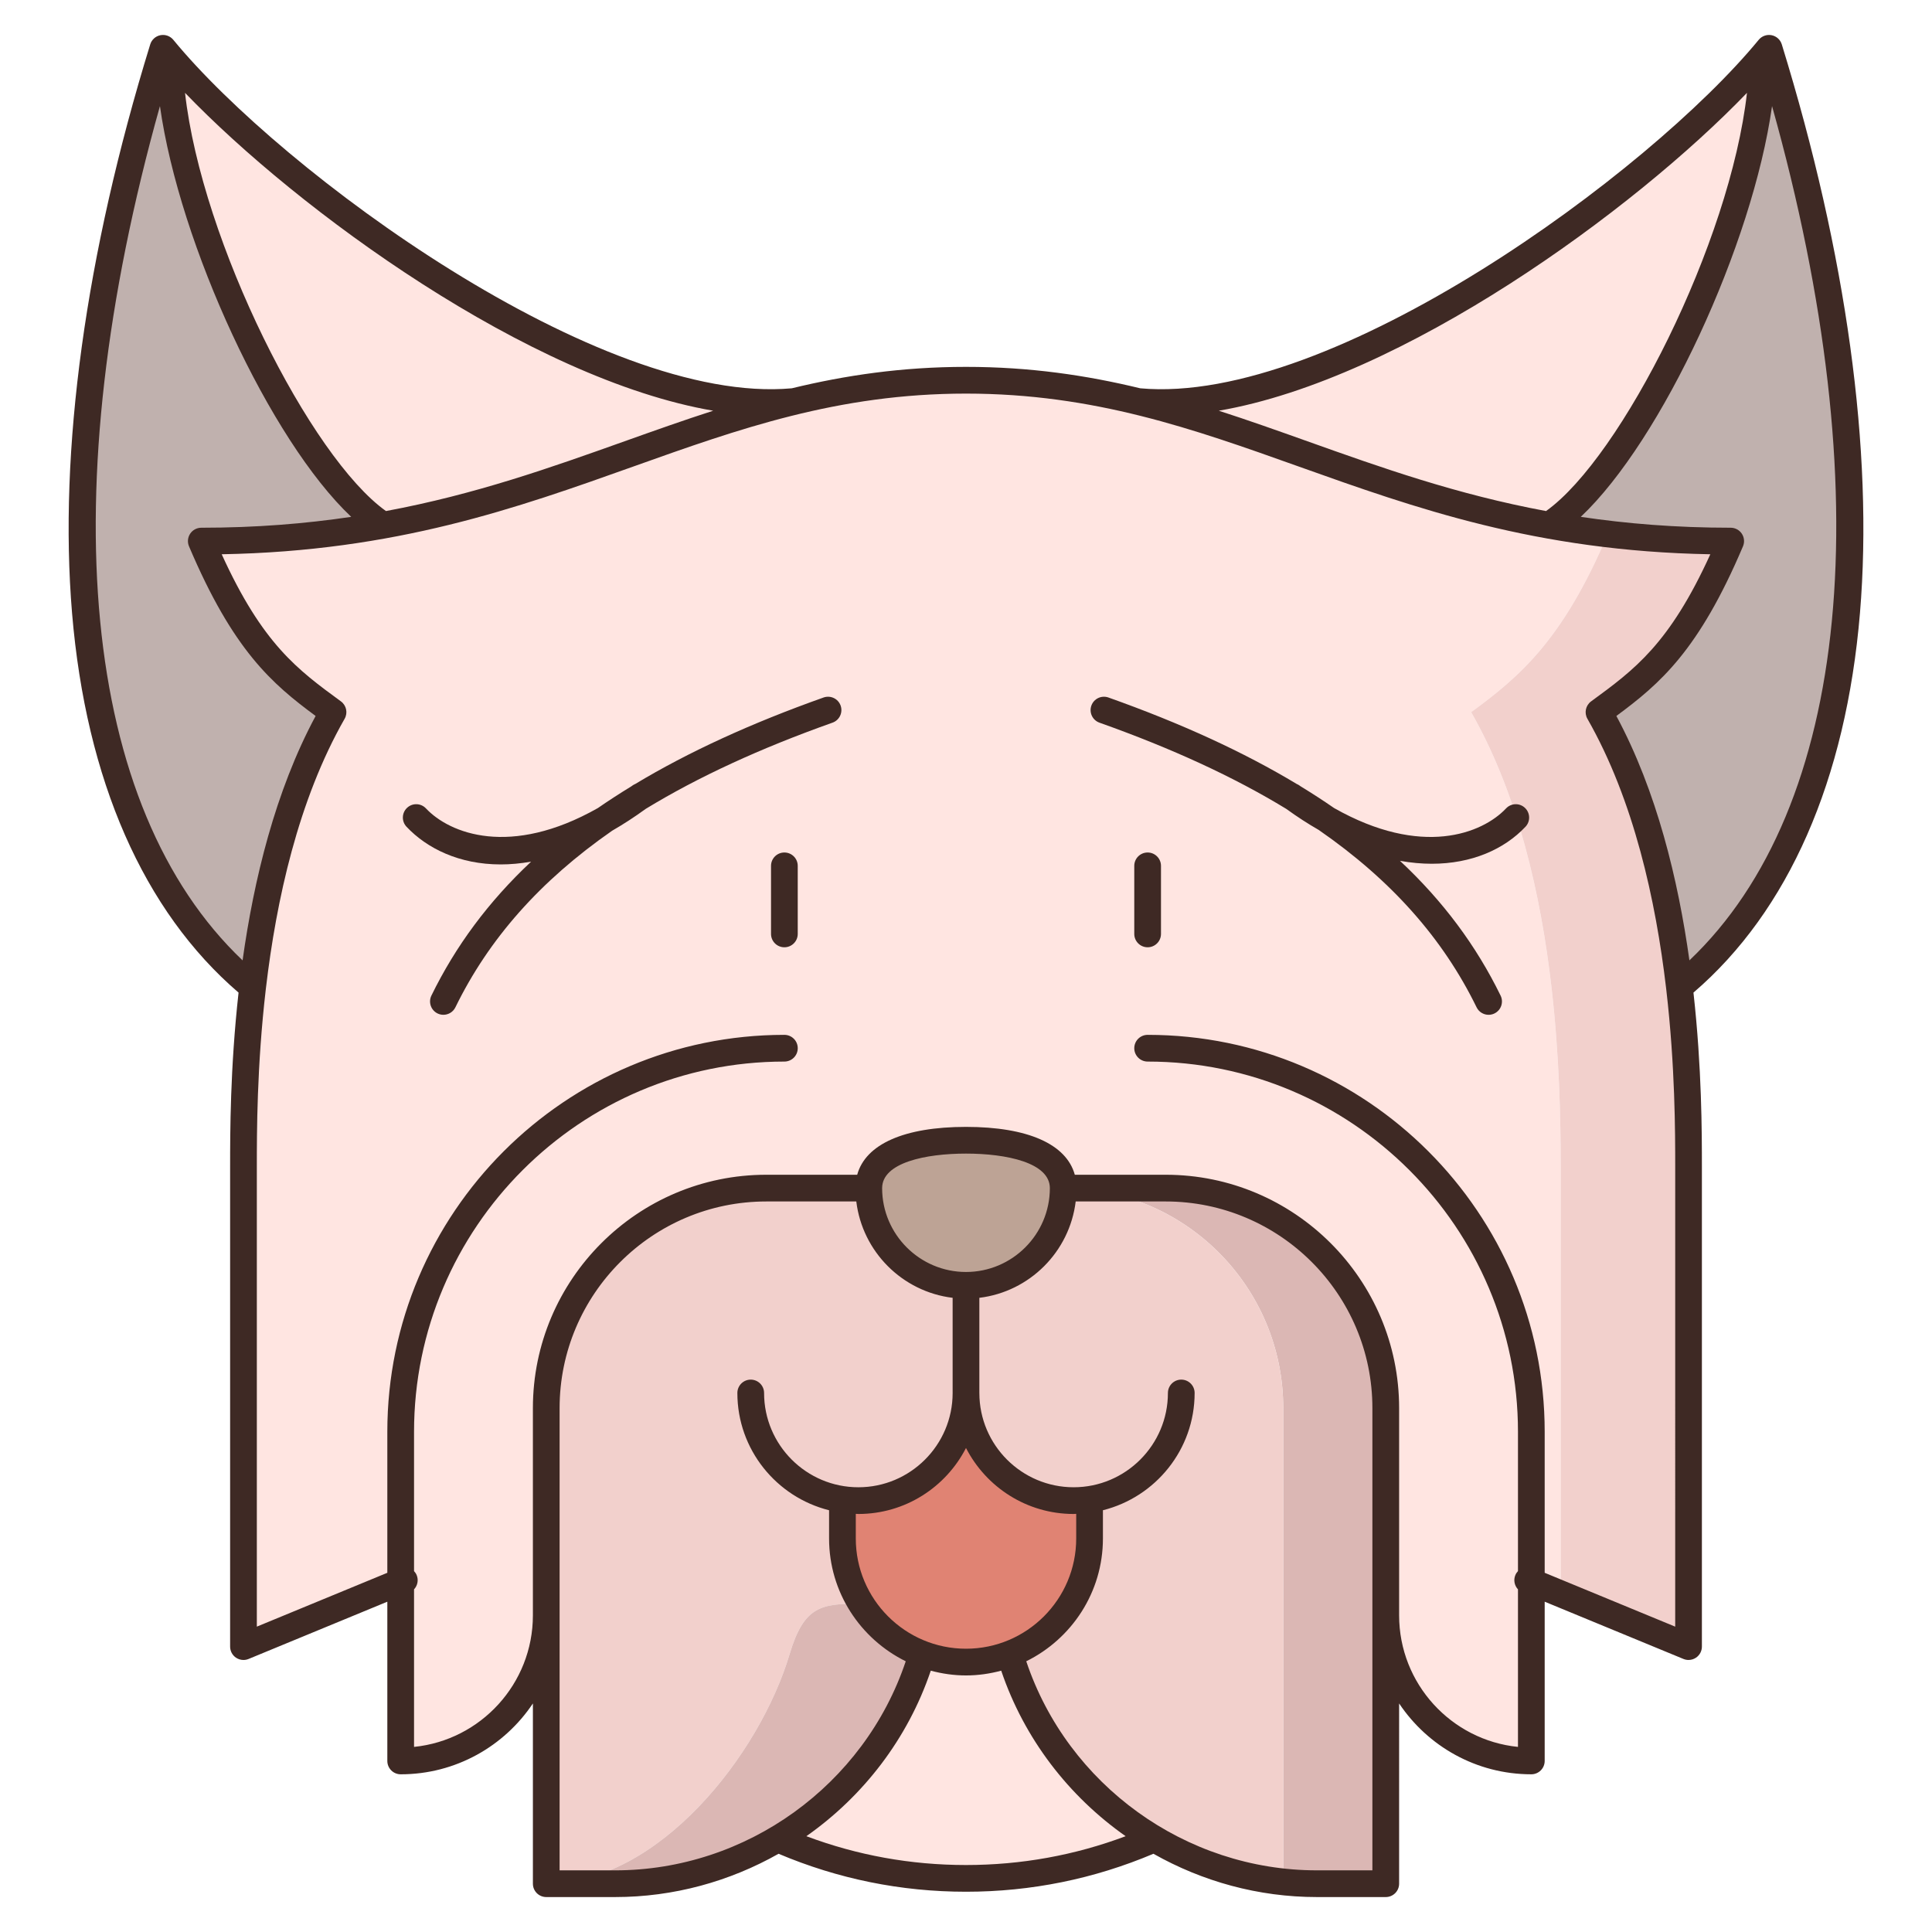 <?xml version="1.0" encoding="UTF-8"?>
<svg xmlns="http://www.w3.org/2000/svg" xmlns:xlink="http://www.w3.org/1999/xlink" version="1.1" id="Layer_1" x="0px" y="0px" width="283.465px" height="283.465px" viewBox="0 0 283.465 283.465" xml:space="preserve">
<path fill="#FFE5E1" d="M228.739,159.053c0.195,4.448,0.246,8.55,0.246,12.114v62.686l-4.309-1.779v26.294  c-11.796,0-21.357-9.562-21.357-21.358v-30.404c0-17.827-14.454-32.283-32.283-32.283h-15.041c0-4.936-6.385-7.023-14.263-7.023  c-7.878,0-14.265,2.088-14.265,7.023h-15.039c-17.83,0-32.283,14.456-32.283,32.283v30.404c0,11.797-9.562,21.358-21.358,21.358  v-26.294l-23.067,9.521c0,0,0-53.569,0-70.427c0-7.13,0.207-16.403,1.352-26.318c1.561-13.531,4.87-28.256,11.787-40.361  c-7.165-5.242-12.739-9.576-19.323-25.097c9.896,0,18.652-0.895,26.635-2.332c23.685-4.269,40.575-13.338,60.27-18.139  c7.792-1.897,16.025-3.128,25.292-3.128c9.267,0,17.5,1.231,25.292,3.128c0.002,0.002,0.005,0.002,0.007,0.002  c19.693,4.801,36.58,13.868,60.263,18.137c2.769,0.5,5.63,0.931,8.604,1.284c-6.585,15.522-12.886,20.903-20.051,26.145  c6.916,12.105,10.227,26.83,11.787,40.361C228.205,149.805,228.544,154.604,228.739,159.053z"></path>
<path fill="#F2D0CC" d="M246.393,144.849c1.146,9.915,1.352,19.188,1.352,26.318c0,16.857,0,70.427,0,70.427l-18.759-7.741v-62.686  c0-3.564-0.051-7.666-0.246-12.114c-0.195-4.449-0.534-9.248-1.105-14.204c-1.561-13.531-4.871-28.256-11.787-40.361  c7.165-5.242,13.466-10.623,20.051-26.145c5.593,0.667,11.568,1.048,18.031,1.048c-6.584,15.521-12.158,19.855-19.323,25.097  C241.522,116.592,244.832,131.317,246.393,144.849z"></path>
<path fill="#DBB7B4" d="M203.319,206.604v69.773h-10.11c-1.665,0-3.31-0.086-4.931-0.255v-69.519  c0-17.827-14.453-32.283-32.283-32.283h15.041C188.865,174.321,203.319,188.777,203.319,206.604z"></path>
<path fill="#F2D0CC" d="M188.278,206.604v69.519c-6.873-0.718-13.306-2.92-18.971-6.283c-10.101-5.989-17.759-15.658-21.126-27.161  c6.828-2.597,11.681-9.205,11.681-16.945v-5.732c-0.765,0.114-1.545,0.172-2.339,0.172c-8.722,0-15.792-7.07-15.792-15.793v-15.794  c7.878,0,14.263-6.387,14.263-14.265C173.825,174.321,188.278,188.777,188.278,206.604z"></path>
<path fill="#BDA395" d="M155.995,174.321c0,7.878-6.385,14.265-14.263,14.265c-7.878,0-14.265-6.387-14.265-14.265  c0-4.936,6.387-7.023,14.265-7.023C149.61,167.298,155.995,169.386,155.995,174.321z"></path>
<path fill="#C0B1AE" d="M246.393,144.849c-1.561-13.531-4.87-28.256-11.787-40.361c7.165-5.242,12.739-9.576,19.323-25.097  c-9.896,0-18.651-0.895-26.635-2.332c13.061-8.405,31.317-46.729,31.317-68.849c0.325-0.379,0.639-0.752,0.941-1.122  C278.325,67.956,275.538,120.824,246.393,144.849z"></path>
<path fill="#FFE5E1" d="M258.611,8.209c0,22.12-18.257,60.444-31.317,68.849c-23.683-4.269-40.569-13.336-60.263-18.137  C195.994,61.618,241.764,27.904,258.611,8.209z"></path>
<path fill="none" stroke="#ED1C24" stroke-width="3.92" stroke-linecap="round" stroke-linejoin="round" d="M58.787,232.073"></path>
<path fill="#F2D0CC" d="M141.732,188.586v15.794c0,8.723-7.07,15.793-15.791,15.793c-0.794,0-1.575-0.058-2.339-0.172v5.732  c0,3.505,0.994,6.779,2.72,9.555c-5.79,0-8.35,0.29-10.463,7.391c-4.378,14.711-19.17,33.699-35.713,33.699v-69.773  c0-17.827,14.453-32.283,32.283-32.283h15.039C127.467,182.199,133.854,188.586,141.732,188.586z"></path>
<path fill="#DBB7B4" d="M135.282,242.679c-3.368,11.503-11.025,21.172-21.125,27.161c-7,4.155-15.173,6.538-23.901,6.538h-10.11  c16.543,0,31.335-18.988,35.713-33.699c2.114-7.101,4.673-7.391,10.463-7.391C128.403,238.637,131.548,241.257,135.282,242.679z"></path>
<path fill="#E08373" d="M159.862,220.001v5.732c0,7.74-4.853,14.349-11.681,16.945c-2.004,0.766-4.179,1.185-6.45,1.185  s-4.445-0.419-6.45-1.185c-6.828-2.597-11.68-9.205-11.68-16.945v-5.732c0.764,0.114,1.544,0.172,2.339,0.172  c8.721,0,15.791-7.07,15.791-15.793c0,8.723,7.07,15.793,15.792,15.793C158.317,220.173,159.098,220.115,159.862,220.001z"></path>
<path fill="#FFE5E1" d="M169.308,269.84c-8.44,3.703-17.768,5.758-27.576,5.758s-19.135-2.055-27.575-5.758  c10.101-5.989,17.758-15.658,21.125-27.161c2.004,0.766,4.179,1.185,6.45,1.185s4.446-0.419,6.45-1.185  C151.549,254.182,159.207,263.851,169.308,269.84z"></path>
<path fill="#FFE5E1" d="M116.44,58.919c-19.695,4.801-36.585,13.87-60.27,18.139C43.11,68.653,24.853,30.329,24.853,8.209  C41.703,27.904,87.482,61.625,116.44,58.919z"></path>
<path fill="#C0B1AE" d="M48.858,104.487c-6.917,12.105-10.226,26.83-11.787,40.361C7.926,120.824,5.139,67.956,23.912,7.087  c0.302,0.37,0.615,0.743,0.941,1.122c0,22.12,18.257,60.444,31.317,68.849c-7.982,1.438-16.739,2.332-26.635,2.332  C36.119,94.912,41.693,99.245,48.858,104.487z"></path>
<g>
	<path fill="#3E2924" d="M220.971,118.61c-3.482,3.693-12.379,7.229-25.22-0.045c-1.57-1.087-3.206-2.147-4.905-3.184   c-0.059-0.043-0.116-0.082-0.176-0.125c-0.127-0.094-0.262-0.165-0.401-0.223c-7.824-4.71-16.992-8.913-27.64-12.695   c-1.021-0.36-2.141,0.171-2.503,1.191c-0.362,1.021,0.171,2.141,1.19,2.503c10.62,3.772,19.708,7.956,27.403,12.646   c1.611,1.169,3.198,2.194,4.759,3.089c10.662,7.375,18.243,15.938,23.167,26.026c0.34,0.696,1.037,1.101,1.763,1.101   c0.289,0,0.582-0.063,0.858-0.198c0.974-0.476,1.377-1.648,0.902-2.621c-3.578-7.329-8.452-13.881-14.763-19.774   c1.618,0.289,3.177,0.43,4.664,0.43c5.859,0,10.63-2.12,13.752-5.431c0.743-0.788,0.706-2.028-0.081-2.771   C222.953,117.785,221.714,117.822,220.971,118.61z"></path>
	<path fill="#3E2924" d="M261.426,6.51c-0.213-0.689-0.787-1.206-1.495-1.346c-0.708-0.137-1.436,0.122-1.893,0.679   c-16.016,19.499-62.57,53.688-90.738,51.129c-7.861-1.904-16.175-3.143-25.565-3.144h0c0,0-0.001,0-0.001,0c0,0,0,0-0.001,0h0   c-9.391,0-17.704,1.239-25.565,3.144c-28.137,2.557-74.722-31.63-90.739-51.129c-0.458-0.557-1.184-0.818-1.893-0.679   c-0.708,0.14-1.282,0.656-1.495,1.346c-9.495,30.785-13.461,59.637-11.47,83.438c2.051,24.521,10.5,43.734,24.43,55.688   c-1.235,11.092-1.238,20.593-1.238,25.532v70.425c0,0.654,0.326,1.266,0.87,1.629c0.327,0.219,0.708,0.331,1.09,0.331   c0.253,0,0.507-0.049,0.748-0.148l20.358-8.401v23.364c0,1.082,0.877,1.96,1.96,1.96c8.081,0,15.213-4.134,19.398-10.396v26.447   c0,1.082,0.877,1.96,1.96,1.96h10.11c8.584,0,16.804-2.294,23.975-6.352c8.71,3.686,17.955,5.571,27.501,5.571   s18.792-1.886,27.502-5.571c7.172,4.058,15.391,6.352,23.975,6.352h10.11c1.082,0,1.96-0.878,1.96-1.96V249.93   c4.186,6.263,11.317,10.396,19.398,10.396c1.082,0,1.96-0.878,1.96-1.96v-23.364l20.358,8.401c0.241,0.1,0.495,0.148,0.748,0.148   c0.383,0,0.763-0.112,1.09-0.331c0.544-0.363,0.87-0.975,0.87-1.629v-70.425c0-4.938-0.003-14.44-1.238-25.532   c13.929-11.953,22.379-31.166,24.43-55.688C274.887,66.146,270.921,37.294,261.426,6.51z M256.317,13.624   c-2.457,21.911-18.418,53.484-29.481,61.358c-13.135-2.443-24.187-6.378-35.006-10.236c-4.364-1.556-8.663-3.083-13.01-4.486   C205.831,55.622,239.723,30.877,256.317,13.624z M104.641,60.261c-4.345,1.401-8.643,2.929-13.006,4.484   c-10.819,3.858-21.872,7.793-35.006,10.236c-11.063-7.874-27.025-39.447-29.481-61.358C43.742,30.877,77.626,55.625,104.641,60.261   z M23.467,15.567c2.866,20.344,16.152,49.036,28.064,60.265c-6.706,0.999-13.958,1.597-21.997,1.597   c-0.658,0-1.271,0.33-1.634,0.878c-0.363,0.548-0.427,1.242-0.17,1.848c6.489,15.292,12.174,20.159,18.579,24.892   c-5.945,11.059-9.071,24.08-10.717,35.86C11.97,118.463,7.532,72.365,23.467,15.567z M82.105,274.418v-67.813   c0-16.721,13.603-30.324,30.324-30.324h13.208c0.894,7.38,6.754,13.241,14.134,14.136v13.963c0,0.008,0.001,0.016,0.001,0.024   c-0.013,7.616-6.212,13.809-13.832,13.809c-7.627,0-13.833-6.205-13.833-13.833c0-1.082-0.877-1.96-1.96-1.96   s-1.96,0.878-1.96,1.96c0,8.305,5.74,15.276,13.456,17.205v4.148c0,7.902,4.598,14.733,11.248,18.012   c-6.078,18.144-23.367,30.674-42.635,30.674H82.105z M154.036,174.327c-0.004,6.782-5.521,12.299-12.305,12.299   c-6.777,0-12.292-5.508-12.304-12.283c0-0.008,0.002-0.015,0.002-0.022c0-0.006-0.001-0.011-0.001-0.016   c0.02-3.722,6.364-5.048,12.303-5.048c5.945,0,12.298,1.329,12.304,5.06c0,0.001,0,0.003,0,0.004   C154.035,174.322,154.036,174.325,154.036,174.327z M141.732,241.902c-8.916,0-16.169-7.254-16.169-16.17v-3.62   c0.127,0.003,0.25,0.02,0.377,0.02c6.881,0,12.847-3.942,15.792-9.681c2.945,5.738,8.911,9.681,15.792,9.681   c0.128,0,0.251-0.017,0.378-0.02v3.62C157.902,234.648,150.648,241.902,141.732,241.902z M141.732,273.638   c-8.09,0-15.952-1.424-23.422-4.229c8.345-5.861,14.871-14.281,18.255-24.285c1.652,0.44,3.378,0.698,5.167,0.698   s3.515-0.258,5.167-0.698c3.385,10.004,9.911,18.423,18.256,24.285C157.685,272.214,149.823,273.638,141.732,273.638z    M201.359,274.418h-8.15c-19.267,0-36.557-12.53-42.636-30.674c6.651-3.278,11.249-10.109,11.249-18.012v-4.148   c7.715-1.93,13.455-8.9,13.455-17.205c0-1.082-0.878-1.96-1.96-1.96s-1.96,0.878-1.96,1.96c0,7.628-6.205,13.833-13.833,13.833   c-7.618,0-13.815-6.189-13.831-13.804c0-0.01,0.001-0.02,0.001-0.029s-0.003-0.02-0.003-0.029v-13.934   c7.38-0.895,13.24-6.756,14.135-14.136h13.21c16.721,0,30.323,13.604,30.323,30.324V274.418z M245.784,238.663l-19.146-7.901   v-20.683c0-32.116-26.134-58.244-58.257-58.244c-1.082,0-1.96,0.878-1.96,1.96s0.878,1.96,1.96,1.96   c29.962,0,54.337,24.37,54.337,54.324v20.435c-0.158,0.169-0.293,0.364-0.386,0.591c-0.303,0.734-0.124,1.544,0.386,2.087v23.116   c-9.779-0.985-17.438-9.265-17.438-19.3v-30.403c0-18.882-15.361-34.244-34.243-34.244h-13.341   c-1.237-4.491-6.899-7.023-15.964-7.023s-14.727,2.532-15.964,7.023h-13.338c-18.882,0-34.244,15.362-34.244,34.244v30.403   c0,10.035-7.659,18.314-17.438,19.3v-23.116c0.51-0.544,0.688-1.353,0.386-2.087c-0.093-0.226-0.228-0.421-0.386-0.589v-20.437   c0-29.954,24.376-54.324,54.338-54.324c1.083,0,1.96-0.878,1.96-1.96s-0.877-1.96-1.96-1.96c-32.124,0-58.258,26.128-58.258,58.244   v20.683l-19.146,7.9v-67.495c0-4.981,0.001-14.712,1.309-25.964c0.017-0.093,0.029-0.186,0.033-0.279   c1.509-12.8,4.717-27.526,11.539-39.464c0.495-0.866,0.261-1.965-0.544-2.554c-6.37-4.66-11.484-8.401-17.492-21.583   c25.583-0.459,43.285-6.772,60.427-12.885c15.415-5.497,29.974-10.688,48.781-10.688c18.808,0,33.366,5.192,48.781,10.688   c17.142,6.113,34.843,12.426,60.426,12.885c-6.008,13.182-11.121,16.923-17.492,21.583c-0.805,0.589-1.039,1.688-0.545,2.555   c6.822,11.937,10.03,26.664,11.54,39.464c0.004,0.094,0.016,0.187,0.032,0.28c1.309,11.251,1.31,20.981,1.31,25.963V238.663z    M247.873,140.906c-1.646-11.78-4.772-24.8-10.718-35.859c6.405-4.732,12.091-9.599,18.579-24.892   c0.257-0.605,0.192-1.299-0.17-1.848c-0.363-0.548-0.978-0.878-1.635-0.878c-8.038,0-15.291-0.599-21.996-1.597   c11.912-11.229,25.199-39.921,28.064-60.265C275.934,72.364,271.496,118.463,247.873,140.906z"></path>
	<path fill="#3E2924" d="M168.381,125.079c-1.082,0-1.96,0.877-1.96,1.96v9.987c0,1.083,0.878,1.96,1.96,1.96s1.96-0.877,1.96-1.96   v-9.987C170.341,125.956,169.463,125.079,168.381,125.079z"></path>
	<path fill="#3E2924" d="M120.836,102.337c-10.648,3.782-19.816,7.985-27.641,12.695c-0.139,0.059-0.274,0.129-0.401,0.223   c-0.061,0.044-0.12,0.084-0.18,0.128c-1.697,1.036-3.331,2.095-4.9,3.181c-12.842,7.274-21.738,3.738-25.22,0.045   c-0.742-0.787-1.983-0.825-2.771-0.081c-0.788,0.742-0.824,1.983-0.081,2.771c2.999,3.181,7.737,5.531,13.818,5.531   c1.416,0,2.908-0.133,4.465-0.408c-6.247,5.861-11.077,12.374-14.629,19.651c-0.475,0.973-0.071,2.146,0.901,2.621   c0.277,0.135,0.57,0.198,0.858,0.198c0.726,0,1.423-0.404,1.763-1.101c4.899-10.035,12.427-18.561,23.001-25.91   c1.603-0.921,3.247-1.985,4.931-3.209c7.694-4.688,16.78-8.872,27.397-12.643c1.02-0.362,1.553-1.483,1.191-2.503   C122.977,102.509,121.858,101.979,120.836,102.337z"></path>
	<path fill="#3E2924" d="M115.085,125.079c-1.083,0-1.96,0.877-1.96,1.96v9.987c0,1.083,0.877,1.96,1.96,1.96s1.96-0.877,1.96-1.96   v-9.987C117.045,125.956,116.167,125.079,115.085,125.079z"></path>
</g>
</svg>
